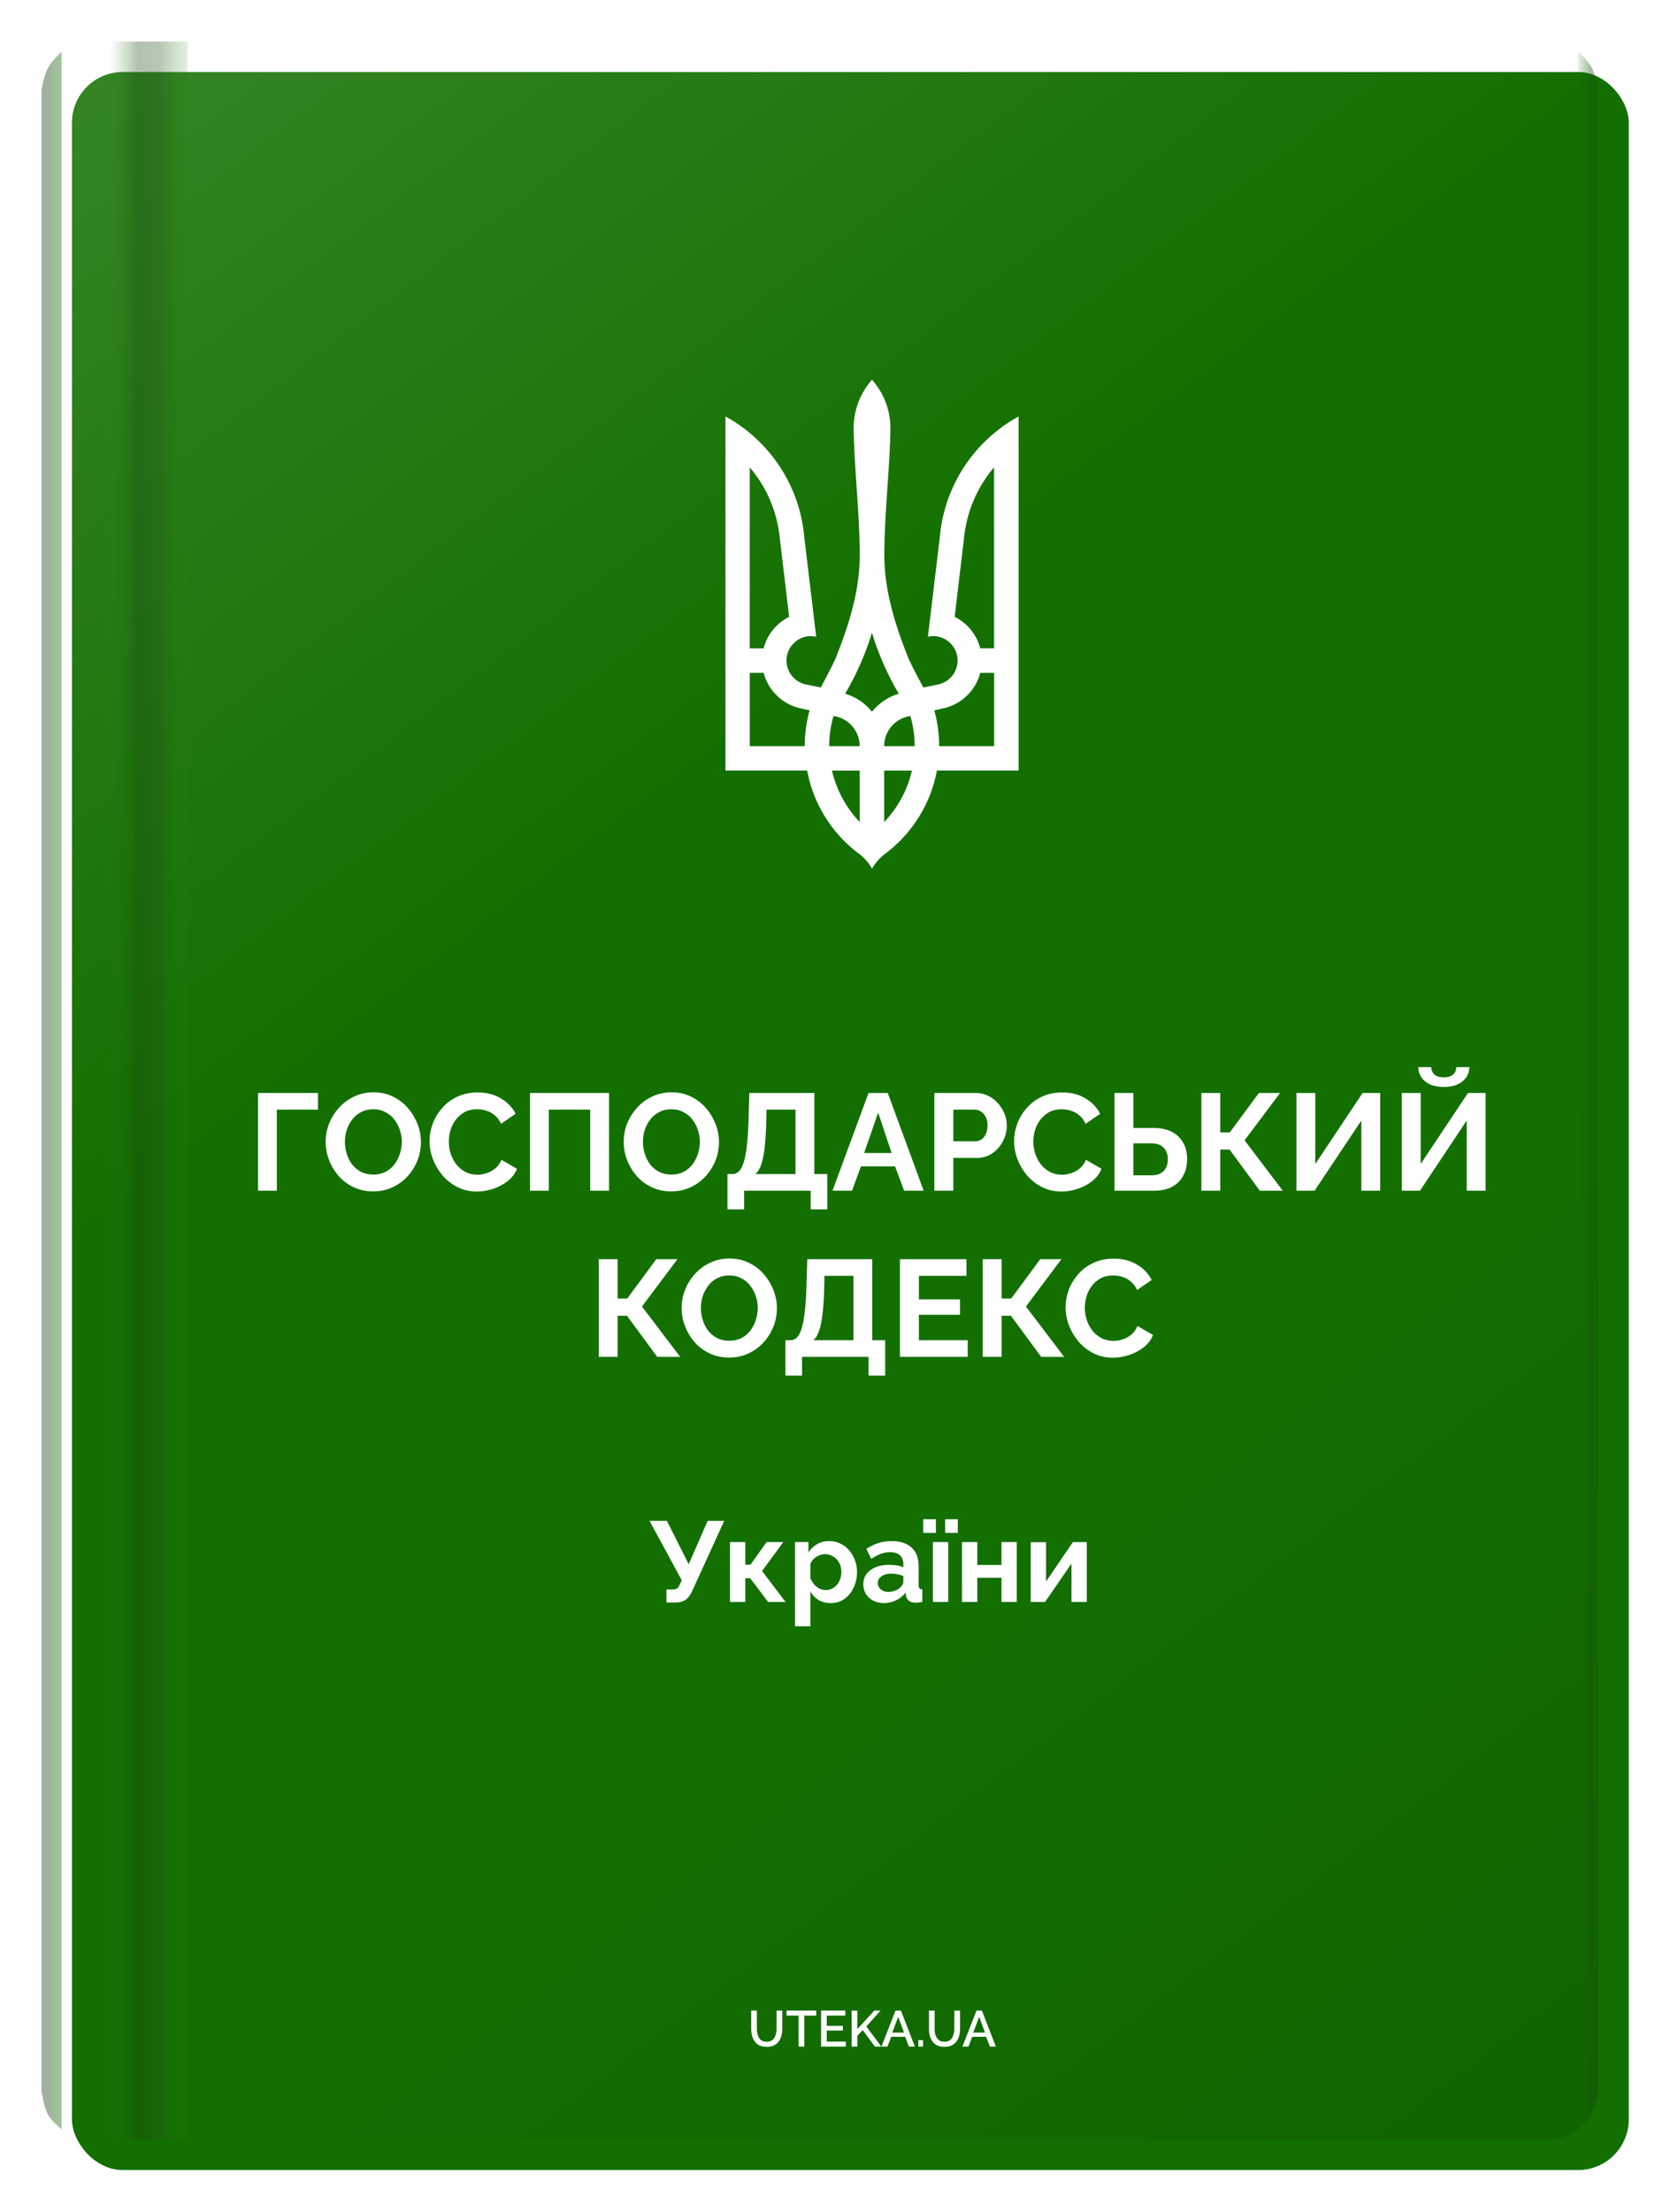 <svg width="161" height="213" viewBox="0 0 161 213" fill="none" xmlns="http://www.w3.org/2000/svg">
<g filter="url(#filter0_dd_925_177817)">
<rect x="4" y="4" width="150" height="202" rx="4.887" fill="#137000"/>
</g>
<rect x="4" y="4" width="150" height="202" rx="4.887" fill="url(#paint0_linear_925_177817)" fill-opacity="0.5"/>
<g opacity="0.4" filter="url(#filter1_f_925_177817)">
<path d="M4 8.64C4 8.64 4.228 7.28 4.607 6.564C4.986 5.849 5.942 4.977 5.942 4.977V205.023C5.942 205.023 4.986 204.272 4.607 203.557C4.228 202.842 4 201.359 4 201.359V8.64Z" fill="url(#paint1_linear_925_177817)"/>
</g>
<g opacity="0.4" filter="url(#filter2_f_925_177817)">
<path d="M154 8.64C154 8.64 153.772 7.28 153.393 6.564C153.014 5.849 152.058 4.977 152.058 4.977V205.023C152.058 205.023 153.014 204.272 153.393 203.557C153.772 202.842 154 201.359 154 201.359V8.64Z" fill="url(#paint2_linear_925_177817)"/>
</g>
<g opacity="0.55" filter="url(#filter3_f_925_177817)">
<rect x="10.547" y="4" width="7.524" height="202" fill="url(#paint3_linear_925_177817)"/>
</g>
<g clip-path="url(#clip0_925_177817)">
<path d="M84.012 36.568C82.915 37.813 82.246 39.442 82.246 41.231C82.311 45.158 82.792 49.08 82.835 52.999C82.922 56.658 81.825 60.094 80.491 63.448C80.046 64.374 79.566 65.281 79.084 66.189L77.672 65.904C76.398 65.65 75.569 64.411 75.825 63.136C76.047 62.022 77.028 61.242 78.123 61.242L78.638 61.297L77.489 51.695C77.113 47.423 74.908 43.669 71.664 41.233C71.106 40.814 70.514 40.431 69.898 40.093V74.184H77.769C78.357 77.373 80.115 80.162 82.587 82.069C83.174 82.473 83.667 83.008 84.021 83.631C84.374 83.008 84.867 82.473 85.456 82.069C87.927 80.157 89.685 77.374 90.273 74.184H98.144V40.093C97.528 40.431 96.936 40.814 96.378 41.233C93.13 43.673 90.93 47.423 90.553 51.695L89.404 61.297L89.919 61.242C91.013 61.247 91.995 62.021 92.217 63.136C92.471 64.411 91.643 65.649 90.37 65.904L88.958 66.189C88.476 65.282 87.995 64.376 87.551 63.448C86.216 60.097 85.119 56.661 85.206 52.999C85.248 49.068 85.73 45.149 85.794 41.231C85.794 39.442 85.126 37.818 84.029 36.568H84.012ZM72.244 45.006C73.766 46.793 74.789 49.019 75.092 51.47L76.033 59.39C74.827 59.99 73.915 61.091 73.569 62.425H72.236V45.008L72.244 45.006ZM95.779 45.006V62.422H94.446C94.102 61.09 93.188 59.989 91.982 59.387L92.923 51.468C93.228 49.019 94.251 46.791 95.771 45.002L95.779 45.006ZM84.012 60.928C84.644 62.995 85.513 64.964 86.595 66.786C85.566 67.098 84.672 67.705 84.012 68.523C83.351 67.705 82.457 67.099 81.428 66.784C82.51 64.959 83.38 62.995 84.012 60.928ZM72.244 64.781H73.577C73.997 66.406 75.266 67.688 76.872 68.137L78.003 68.394C77.701 69.491 77.535 70.642 77.535 71.842H72.239V64.782L72.244 64.781ZM94.45 64.781H95.783V71.841H90.487C90.487 70.648 90.322 69.491 90.019 68.393L91.15 68.135C92.762 67.687 94.029 66.403 94.445 64.779L94.45 64.781ZM80.305 68.934C81.732 69.136 82.832 70.358 82.832 71.84H79.891C79.891 70.832 80.04 69.858 80.305 68.934ZM87.715 68.934C87.98 69.858 88.129 70.829 88.129 71.84H85.187C85.187 70.356 86.287 69.136 87.715 68.934ZM80.16 74.195H82.835V79.149C81.54 77.79 80.599 76.089 80.16 74.195ZM85.188 74.195H87.863C87.43 76.089 86.486 77.792 85.188 79.149V74.195Z" fill="white"/>
</g>
<g filter="url(#filter4_dd_925_177817)">
<path d="M24.858 114.639V105.235H30.634V106.838H26.673V114.639H24.858ZM35.96 114.706C35.271 114.706 34.644 114.573 34.079 114.308C33.523 114.043 33.041 113.686 32.635 113.235C32.238 112.776 31.929 112.264 31.708 111.699C31.487 111.125 31.377 110.538 31.377 109.937C31.377 109.31 31.491 108.714 31.721 108.149C31.959 107.575 32.282 107.067 32.688 106.626C33.103 106.175 33.589 105.822 34.145 105.566C34.71 105.301 35.328 105.169 35.999 105.169C36.679 105.169 37.297 105.306 37.854 105.579C38.419 105.853 38.9 106.22 39.298 106.679C39.695 107.138 40.004 107.65 40.225 108.215C40.446 108.78 40.556 109.363 40.556 109.964C40.556 110.582 40.441 111.178 40.212 111.752C39.982 112.317 39.66 112.825 39.245 113.275C38.838 113.717 38.353 114.065 37.788 114.322C37.231 114.578 36.622 114.706 35.96 114.706ZM33.231 109.937C33.231 110.343 33.293 110.736 33.417 111.116C33.54 111.496 33.717 111.836 33.946 112.136C34.185 112.427 34.472 112.661 34.807 112.838C35.152 113.006 35.54 113.09 35.973 113.09C36.414 113.09 36.807 113.001 37.152 112.825C37.496 112.639 37.783 112.396 38.013 112.096C38.242 111.787 38.415 111.447 38.529 111.076C38.653 110.697 38.715 110.317 38.715 109.937C38.715 109.531 38.649 109.142 38.516 108.772C38.392 108.392 38.212 108.056 37.973 107.765C37.743 107.465 37.456 107.231 37.112 107.063C36.776 106.886 36.397 106.798 35.973 106.798C35.523 106.798 35.125 106.891 34.781 107.076C34.445 107.253 34.163 107.491 33.933 107.791C33.703 108.092 33.527 108.427 33.403 108.798C33.288 109.169 33.231 109.549 33.231 109.937ZM41.389 109.871C41.389 109.297 41.49 108.736 41.693 108.189C41.905 107.632 42.21 107.129 42.607 106.679C43.005 106.22 43.49 105.858 44.064 105.593C44.638 105.319 45.292 105.182 46.025 105.182C46.89 105.182 47.636 105.372 48.263 105.752C48.899 106.131 49.371 106.626 49.68 107.235L48.276 108.202C48.117 107.849 47.91 107.571 47.654 107.368C47.398 107.156 47.124 107.01 46.833 106.93C46.541 106.842 46.254 106.798 45.971 106.798C45.512 106.798 45.111 106.891 44.766 107.076C44.431 107.262 44.148 107.504 43.919 107.805C43.689 108.105 43.517 108.44 43.402 108.811C43.296 109.182 43.243 109.553 43.243 109.924C43.243 110.339 43.309 110.741 43.442 111.129C43.574 111.509 43.76 111.849 43.998 112.149C44.245 112.441 44.537 112.675 44.872 112.851C45.217 113.019 45.592 113.103 45.998 113.103C46.289 113.103 46.585 113.054 46.886 112.957C47.186 112.86 47.464 112.706 47.72 112.494C47.976 112.282 48.175 112.008 48.316 111.672L49.813 112.533C49.627 113.001 49.323 113.399 48.899 113.725C48.484 114.052 48.016 114.299 47.495 114.467C46.974 114.635 46.457 114.719 45.945 114.719C45.274 114.719 44.66 114.582 44.104 114.308C43.548 114.026 43.066 113.655 42.66 113.196C42.263 112.728 41.949 112.207 41.72 111.633C41.499 111.05 41.389 110.463 41.389 109.871ZM51.065 114.639V105.235H58.681V114.639H56.867V106.838H52.88V114.639H51.065ZM64.676 114.706C63.987 114.706 63.36 114.573 62.795 114.308C62.239 114.043 61.757 113.686 61.351 113.235C60.954 112.776 60.645 112.264 60.424 111.699C60.203 111.125 60.093 110.538 60.093 109.937C60.093 109.31 60.208 108.714 60.437 108.149C60.676 107.575 60.998 107.067 61.404 106.626C61.819 106.175 62.305 105.822 62.861 105.566C63.426 105.301 64.044 105.169 64.716 105.169C65.395 105.169 66.014 105.306 66.57 105.579C67.135 105.853 67.616 106.22 68.014 106.679C68.411 107.138 68.72 107.65 68.941 108.215C69.162 108.78 69.272 109.363 69.272 109.964C69.272 110.582 69.157 111.178 68.928 111.752C68.698 112.317 68.376 112.825 67.961 113.275C67.555 113.717 67.069 114.065 66.504 114.322C65.947 114.578 65.338 114.706 64.676 114.706ZM61.947 109.937C61.947 110.343 62.009 110.736 62.133 111.116C62.256 111.496 62.433 111.836 62.663 112.136C62.901 112.427 63.188 112.661 63.523 112.838C63.868 113.006 64.256 113.09 64.689 113.09C65.131 113.09 65.523 113.001 65.868 112.825C66.212 112.639 66.499 112.396 66.729 112.096C66.959 111.787 67.131 111.447 67.245 111.076C67.369 110.697 67.431 110.317 67.431 109.937C67.431 109.531 67.365 109.142 67.232 108.772C67.109 108.392 66.927 108.056 66.689 107.765C66.46 107.465 66.172 107.231 65.828 107.063C65.493 106.886 65.113 106.798 64.689 106.798C64.239 106.798 63.841 106.891 63.497 107.076C63.161 107.253 62.879 107.491 62.649 107.791C62.42 108.092 62.243 108.427 62.119 108.798C62.005 109.169 61.947 109.549 61.947 109.937ZM70.091 116.441V113.037H70.595C70.833 113.037 71.041 112.944 71.217 112.759C71.394 112.573 71.544 112.277 71.668 111.871C71.791 111.465 71.888 110.939 71.959 110.295C72.038 109.641 72.091 108.851 72.118 107.924L72.197 105.235H78.463V113.037H79.708V116.441H78.105V114.639H71.694V116.441H70.091ZM72.78 113.037H76.648V106.838H73.853L73.827 108.162C73.8 109.081 73.747 109.862 73.668 110.507C73.597 111.151 73.491 111.681 73.35 112.096C73.217 112.511 73.028 112.825 72.78 113.037ZM83.682 105.235H85.537L88.994 114.639H87.113L86.239 112.295H82.954L82.093 114.639H80.212L83.682 105.235ZM85.907 111.01L84.609 107.129L83.258 111.01H85.907ZM90.025 114.639V105.235H94.012C94.445 105.235 94.842 105.323 95.204 105.5C95.566 105.677 95.88 105.915 96.145 106.215C96.418 106.515 96.63 106.851 96.781 107.222C96.931 107.593 97.006 107.972 97.006 108.361C97.006 108.891 96.882 109.394 96.635 109.871C96.388 110.348 96.048 110.736 95.615 111.037C95.182 111.337 94.67 111.487 94.078 111.487H91.853V114.639H90.025ZM91.853 109.884H93.972C94.193 109.884 94.392 109.822 94.569 109.699C94.745 109.575 94.886 109.399 94.992 109.169C95.098 108.931 95.151 108.661 95.151 108.361C95.151 108.034 95.09 107.756 94.966 107.527C94.851 107.297 94.697 107.125 94.502 107.01C94.317 106.895 94.114 106.838 93.893 106.838H91.853V109.884ZM97.708 109.871C97.708 109.297 97.81 108.736 98.013 108.189C98.225 107.632 98.529 107.129 98.927 106.679C99.324 106.22 99.81 105.858 100.384 105.593C100.958 105.319 101.611 105.182 102.344 105.182C103.21 105.182 103.956 105.372 104.583 105.752C105.219 106.131 105.691 106.626 106 107.235L104.596 108.202C104.437 107.849 104.23 107.571 103.973 107.368C103.717 107.156 103.444 107.01 103.152 106.93C102.861 106.842 102.574 106.798 102.291 106.798C101.832 106.798 101.43 106.891 101.086 107.076C100.75 107.262 100.468 107.504 100.238 107.805C100.009 108.105 99.836 108.44 99.722 108.811C99.616 109.182 99.563 109.553 99.563 109.924C99.563 110.339 99.629 110.741 99.761 111.129C99.894 111.509 100.079 111.849 100.318 112.149C100.565 112.441 100.856 112.675 101.192 112.851C101.536 113.019 101.912 113.103 102.318 113.103C102.609 113.103 102.905 113.054 103.205 112.957C103.505 112.86 103.784 112.706 104.04 112.494C104.296 112.282 104.494 112.008 104.636 111.672L106.132 112.533C105.947 113.001 105.642 113.399 105.219 113.725C104.804 114.052 104.336 114.299 103.815 114.467C103.294 114.635 102.777 114.719 102.265 114.719C101.594 114.719 100.98 114.582 100.424 114.308C99.867 114.026 99.386 113.655 98.98 113.196C98.582 112.728 98.269 112.207 98.039 111.633C97.819 111.05 97.708 110.463 97.708 109.871ZM107.385 114.639V105.235H109.199V108.599H111.133C111.831 108.599 112.418 108.723 112.895 108.97C113.381 109.218 113.747 109.566 113.994 110.017C114.25 110.458 114.379 110.984 114.379 111.593C114.379 112.193 114.255 112.723 114.008 113.182C113.769 113.642 113.416 113.999 112.948 114.255C112.48 114.511 111.91 114.639 111.239 114.639H107.385ZM109.199 113.156H110.988C111.341 113.156 111.632 113.085 111.862 112.944C112.091 112.803 112.259 112.617 112.365 112.388C112.471 112.149 112.524 111.884 112.524 111.593C112.524 111.337 112.471 111.094 112.365 110.864C112.268 110.635 112.105 110.449 111.875 110.308C111.654 110.158 111.354 110.083 110.974 110.083H109.199V113.156ZM115.754 114.639V105.235H117.569V109.023H118.496L121.291 105.235H123.33L119.913 109.792L123.595 114.639H121.383L118.469 110.679H117.569V114.639H115.754ZM124.913 114.639V105.235H126.728V112.07L131.284 105.235H132.979V114.639H131.165V107.884L126.661 114.639H124.913ZM135.067 114.639V105.235H136.882V112.07L141.438 105.235H143.134V114.639H141.319V107.884L136.815 114.639H135.067ZM139.107 104.652C138.604 104.652 138.166 104.573 137.796 104.414C137.434 104.246 137.151 104.016 136.948 103.725C136.754 103.434 136.656 103.107 136.656 102.745H137.902C137.902 103.001 137.994 103.231 138.18 103.434C138.374 103.628 138.683 103.725 139.107 103.725C139.522 103.725 139.827 103.632 140.021 103.447C140.215 103.261 140.312 103.027 140.312 102.745H141.571C141.571 103.107 141.469 103.434 141.266 103.725C141.072 104.016 140.789 104.246 140.418 104.414C140.056 104.573 139.619 104.652 139.107 104.652ZM57.694 130.639V121.235H59.509V125.023H60.436L63.231 121.235H65.271L61.853 125.792L65.536 130.639H63.324L60.41 126.679H59.509V130.639H57.694ZM70.257 130.706C69.569 130.706 68.942 130.573 68.376 130.308C67.82 130.043 67.339 129.686 66.933 129.235C66.535 128.776 66.226 128.264 66.005 127.699C65.785 127.125 65.674 126.538 65.674 125.937C65.674 125.31 65.789 124.714 66.019 124.149C66.257 123.575 66.579 123.067 66.986 122.626C67.401 122.175 67.886 121.822 68.443 121.566C69.008 121.301 69.626 121.169 70.297 121.169C70.977 121.169 71.595 121.306 72.151 121.579C72.717 121.853 73.198 122.22 73.595 122.679C73.993 123.138 74.302 123.65 74.522 124.215C74.743 124.78 74.854 125.363 74.854 125.964C74.854 126.582 74.739 127.178 74.509 127.752C74.28 128.317 73.957 128.825 73.542 129.275C73.136 129.717 72.65 130.065 72.085 130.322C71.529 130.578 70.92 130.706 70.257 130.706ZM67.529 125.937C67.529 126.343 67.591 126.736 67.714 127.116C67.838 127.496 68.014 127.836 68.244 128.136C68.482 128.427 68.769 128.661 69.105 128.838C69.449 129.006 69.838 129.09 70.271 129.09C70.712 129.09 71.105 129.001 71.449 128.825C71.794 128.639 72.081 128.396 72.31 128.096C72.54 127.787 72.712 127.447 72.827 127.076C72.951 126.697 73.012 126.317 73.012 125.937C73.012 125.531 72.946 125.142 72.814 124.772C72.69 124.392 72.509 124.056 72.271 123.765C72.041 123.465 71.754 123.231 71.41 123.063C71.074 122.886 70.694 122.798 70.271 122.798C69.82 122.798 69.423 122.891 69.079 123.076C68.743 123.253 68.46 123.491 68.231 123.791C68.001 124.092 67.825 124.427 67.701 124.798C67.586 125.169 67.529 125.549 67.529 125.937ZM75.673 132.441V129.037H76.176C76.415 129.037 76.622 128.944 76.799 128.759C76.975 128.573 77.126 128.277 77.249 127.871C77.373 127.465 77.47 126.939 77.54 126.295C77.62 125.641 77.673 124.851 77.7 123.924L77.779 121.235H84.044V129.037H85.289V132.441H83.686V130.639H77.276V132.441H75.673ZM78.362 129.037H82.23V122.838H79.435L79.408 124.162C79.382 125.081 79.329 125.862 79.249 126.507C79.179 127.151 79.073 127.681 78.931 128.096C78.799 128.511 78.609 128.825 78.362 129.037ZM93.237 129.037V130.639H86.707V121.235H93.118V122.838H88.535V125.103H92.496V126.586H88.535V129.037H93.237ZM94.689 130.639V121.235H96.504V125.023H97.431L100.226 121.235H102.265L98.848 125.792L102.53 130.639H100.318L97.404 126.679H96.504V130.639H94.689ZM102.669 125.871C102.669 125.297 102.77 124.736 102.974 124.189C103.186 123.632 103.49 123.129 103.888 122.679C104.285 122.22 104.771 121.858 105.345 121.593C105.919 121.319 106.572 121.182 107.305 121.182C108.17 121.182 108.916 121.372 109.543 121.752C110.179 122.131 110.652 122.626 110.961 123.235L109.557 124.202C109.398 123.849 109.19 123.571 108.934 123.368C108.678 123.156 108.404 123.01 108.113 122.93C107.821 122.842 107.534 122.798 107.252 122.798C106.793 122.798 106.391 122.891 106.047 123.076C105.711 123.262 105.428 123.504 105.199 123.805C104.969 124.105 104.797 124.44 104.682 124.811C104.576 125.182 104.523 125.553 104.523 125.924C104.523 126.339 104.59 126.741 104.722 127.129C104.854 127.509 105.04 127.849 105.278 128.149C105.526 128.441 105.817 128.675 106.153 128.851C106.497 129.019 106.872 129.103 107.278 129.103C107.57 129.103 107.866 129.054 108.166 128.957C108.466 128.86 108.744 128.706 109 128.494C109.256 128.282 109.455 128.008 109.596 127.672L111.093 128.533C110.908 129.001 110.603 129.399 110.179 129.725C109.764 130.052 109.296 130.299 108.775 130.467C108.254 130.635 107.738 130.719 107.225 130.719C106.554 130.719 105.941 130.582 105.384 130.308C104.828 130.026 104.347 129.655 103.941 129.196C103.543 128.728 103.23 128.207 103 127.633C102.779 127.05 102.669 126.463 102.669 125.871Z" fill="white"/>
</g>
<g filter="url(#filter5_dd_925_177817)">
<path d="M64.213 154.291V153.037H64.828C65.019 153.037 65.162 152.997 65.257 152.916C65.353 152.836 65.437 152.708 65.51 152.532L65.686 152.147L62.585 146.429H64.257L66.357 150.607L68.182 146.429H69.776L66.665 153.246C66.474 153.635 66.258 153.906 66.016 154.06C65.774 154.214 65.451 154.291 65.048 154.291H64.213ZM70.333 154.236V148.474H71.807V150.651H72.302L73.863 148.474H75.468L73.423 151.256L75.688 154.236H74.006L72.279 151.949H71.807V154.236H70.333ZM80.056 154.346C79.609 154.346 79.213 154.247 78.869 154.049C78.532 153.844 78.268 153.569 78.077 153.224V156.578H76.604V148.474H77.891V149.464C78.11 149.127 78.389 148.863 78.726 148.672C79.063 148.474 79.448 148.375 79.881 148.375C80.269 148.375 80.625 148.452 80.947 148.606C81.277 148.76 81.563 148.976 81.805 149.255C82.047 149.526 82.234 149.841 82.365 150.201C82.505 150.552 82.574 150.934 82.574 151.344C82.574 151.901 82.464 152.407 82.245 152.861C82.032 153.316 81.735 153.679 81.354 153.95C80.98 154.214 80.548 154.346 80.056 154.346ZM79.562 153.092C79.789 153.092 79.994 153.045 80.177 152.949C80.361 152.854 80.518 152.726 80.65 152.565C80.79 152.396 80.892 152.209 80.958 152.004C81.031 151.791 81.068 151.571 81.068 151.344C81.068 151.102 81.028 150.879 80.947 150.673C80.874 150.468 80.764 150.289 80.617 150.135C80.471 149.973 80.298 149.849 80.1 149.761C79.91 149.673 79.701 149.629 79.474 149.629C79.335 149.629 79.192 149.655 79.045 149.706C78.906 149.75 78.77 149.816 78.638 149.904C78.506 149.992 78.389 150.094 78.286 150.212C78.191 150.329 78.121 150.457 78.077 150.596V151.949C78.165 152.161 78.283 152.356 78.429 152.532C78.583 152.708 78.759 152.847 78.957 152.949C79.155 153.045 79.356 153.092 79.562 153.092ZM83.177 152.532C83.177 152.158 83.279 151.832 83.485 151.553C83.697 151.267 83.99 151.047 84.364 150.893C84.738 150.739 85.167 150.662 85.651 150.662C85.893 150.662 86.138 150.681 86.387 150.717C86.637 150.754 86.853 150.813 87.036 150.893V150.585C87.036 150.219 86.926 149.937 86.706 149.739C86.494 149.541 86.175 149.442 85.75 149.442C85.434 149.442 85.134 149.497 84.848 149.607C84.562 149.717 84.262 149.878 83.947 150.091L83.474 149.123C83.855 148.874 84.243 148.687 84.639 148.562C85.042 148.438 85.464 148.375 85.904 148.375C86.725 148.375 87.362 148.581 87.817 148.991C88.279 149.402 88.51 149.988 88.51 150.75V152.587C88.51 152.74 88.535 152.85 88.586 152.916C88.645 152.982 88.737 153.023 88.861 153.037V154.236C88.729 154.258 88.608 154.276 88.499 154.291C88.396 154.305 88.308 154.313 88.235 154.313C87.941 154.313 87.718 154.247 87.564 154.115C87.417 153.983 87.326 153.822 87.289 153.631L87.256 153.334C87.007 153.657 86.695 153.906 86.321 154.082C85.948 154.258 85.566 154.346 85.178 154.346C84.797 154.346 84.452 154.269 84.144 154.115C83.844 153.954 83.606 153.737 83.43 153.466C83.261 153.188 83.177 152.876 83.177 152.532ZM86.761 152.828C86.842 152.74 86.908 152.653 86.959 152.565C87.01 152.477 87.036 152.396 87.036 152.323V151.74C86.86 151.667 86.67 151.612 86.464 151.575C86.259 151.531 86.065 151.509 85.882 151.509C85.5 151.509 85.185 151.593 84.936 151.762C84.694 151.923 84.573 152.139 84.573 152.411C84.573 152.557 84.614 152.697 84.694 152.828C84.775 152.96 84.892 153.067 85.046 153.147C85.2 153.228 85.383 153.268 85.596 153.268C85.816 153.268 86.032 153.228 86.245 153.147C86.457 153.059 86.629 152.953 86.761 152.828ZM89.886 154.236V148.474H91.36V154.236H89.886ZM88.952 147.584V146.275H90.172V147.584H88.952ZM91.063 147.584V146.275H92.283V147.584H91.063ZM92.689 154.236V148.474H94.162V150.673H96.493V148.474H97.966V154.236H96.493V151.905H94.162V154.236H92.689ZM99.314 154.236V148.485H100.787V152.268L103.371 148.474H104.712V154.236H103.239V150.541L100.688 154.236H99.314Z" fill="white"/>
</g>
<g filter="url(#filter6_dd_925_177817)">
<path d="M73.873 197.072C73.596 197.072 73.361 197.025 73.169 196.93C72.98 196.836 72.827 196.707 72.71 196.544C72.596 196.381 72.511 196.196 72.456 195.987C72.403 195.779 72.377 195.562 72.377 195.337V193.578H72.925V195.337C72.925 195.497 72.941 195.652 72.974 195.801C73.006 195.948 73.058 196.08 73.13 196.197C73.201 196.315 73.298 196.407 73.418 196.476C73.542 196.544 73.694 196.578 73.873 196.578C74.055 196.578 74.207 196.544 74.327 196.476C74.451 196.404 74.547 196.31 74.615 196.192C74.687 196.072 74.739 195.938 74.772 195.792C74.804 195.645 74.821 195.494 74.821 195.337V193.578H75.373V195.337C75.373 195.575 75.344 195.8 75.285 196.012C75.23 196.22 75.142 196.404 75.021 196.564C74.904 196.72 74.751 196.844 74.562 196.935C74.373 197.026 74.143 197.072 73.873 197.072ZM78.647 194.062H77.493V197.048H76.941V194.062H75.783V193.578H78.647V194.062ZM81.492 196.564V197.048H79.112V193.578H81.448V194.062H79.659V195.049H81.208V195.503H79.659V196.564H81.492ZM82.056 197.048V193.583H82.604V195.367L84.236 193.578H84.842L83.474 195.112L84.92 197.048H84.299L83.127 195.459L82.604 196.002V197.048H82.056ZM86.284 193.578H86.802L88.151 197.048H87.574L87.208 196.104H85.869L85.507 197.048H84.926L86.284 193.578ZM87.1 195.699L86.543 194.179L85.967 195.699H87.1ZM88.487 197.048V196.422H88.932V197.048H88.487ZM91 197.072C90.723 197.072 90.489 197.025 90.296 196.93C90.107 196.836 89.954 196.707 89.837 196.544C89.723 196.381 89.638 196.196 89.583 195.987C89.531 195.779 89.505 195.562 89.505 195.337V193.578H90.052V195.337C90.052 195.497 90.068 195.652 90.101 195.801C90.133 195.948 90.186 196.08 90.257 196.197C90.329 196.315 90.425 196.407 90.546 196.476C90.669 196.544 90.821 196.578 91 196.578C91.183 196.578 91.334 196.544 91.454 196.476C91.578 196.404 91.674 196.31 91.743 196.192C91.814 196.072 91.867 195.938 91.899 195.792C91.932 195.645 91.948 195.494 91.948 195.337V193.578H92.5V195.337C92.5 195.575 92.471 195.8 92.412 196.012C92.357 196.22 92.269 196.404 92.148 196.564C92.031 196.72 91.878 196.844 91.689 196.935C91.5 197.026 91.27 197.072 91 197.072ZM94.087 193.578H94.605L95.954 197.048H95.377L95.01 196.104H93.671L93.31 197.048H92.728L94.087 193.578ZM94.903 195.699L94.346 194.179L93.769 195.699H94.903Z" fill="white"/>
</g>
<defs>
<filter id="filter0_dd_925_177817" x="0.579" y="0.579" width="159.773" height="211.773" filterUnits="userSpaceOnUse" color-interpolation-filters="sRGB">
<feFlood flood-opacity="0" result="BackgroundImageFix"/>
<feColorMatrix in="SourceAlpha" type="matrix" values="0 0 0 0 0 0 0 0 0 0 0 0 0 0 0 0 0 0 127 0" result="hardAlpha"/>
<feMorphology radius="1.222" operator="dilate" in="SourceAlpha" result="effect1_dropShadow_925_177817"/>
<feOffset dx="1.466" dy="1.466"/>
<feGaussianBlur stdDeviation="1.833"/>
<feColorMatrix type="matrix" values="0 0 0 0 0 0 0 0 0 0 0 0 0 0 0 0 0 0 0.1 0"/>
<feBlend mode="normal" in2="BackgroundImageFix" result="effect1_dropShadow_925_177817"/>
<feColorMatrix in="SourceAlpha" type="matrix" values="0 0 0 0 0 0 0 0 0 0 0 0 0 0 0 0 0 0 127 0" result="hardAlpha"/>
<feOffset dx="1.466" dy="1.466"/>
<feGaussianBlur stdDeviation="1.222"/>
<feColorMatrix type="matrix" values="0 0 0 0 0 0 0 0 0 0 0 0 0 0 0 0 0 0 0.2 0"/>
<feBlend mode="normal" in2="effect1_dropShadow_925_177817" result="effect2_dropShadow_925_177817"/>
<feBlend mode="normal" in="SourceGraphic" in2="effect2_dropShadow_925_177817" result="shape"/>
</filter>
<filter id="filter1_f_925_177817" x="3.878" y="4.854" width="2.19" height="200.29" filterUnits="userSpaceOnUse" color-interpolation-filters="sRGB">
<feFlood flood-opacity="0" result="BackgroundImageFix"/>
<feBlend mode="normal" in="SourceGraphic" in2="BackgroundImageFix" result="shape"/>
<feGaussianBlur stdDeviation="0.061" result="effect1_foregroundBlur_925_177817"/>
</filter>
<filter id="filter2_f_925_177817" x="151.933" y="4.854" width="2.19" height="200.29" filterUnits="userSpaceOnUse" color-interpolation-filters="sRGB">
<feFlood flood-opacity="0" result="BackgroundImageFix"/>
<feBlend mode="normal" in="SourceGraphic" in2="BackgroundImageFix" result="shape"/>
<feGaussianBlur stdDeviation="0.061" result="effect1_foregroundBlur_925_177817"/>
</filter>
<filter id="filter3_f_925_177817" x="10.522" y="3.976" width="7.572" height="202.049" filterUnits="userSpaceOnUse" color-interpolation-filters="sRGB">
<feFlood flood-opacity="0" result="BackgroundImageFix"/>
<feBlend mode="normal" in="SourceGraphic" in2="BackgroundImageFix" result="shape"/>
<feGaussianBlur stdDeviation="0.012" result="effect1_foregroundBlur_925_177817"/>
</filter>
<filter id="filter4_dd_925_177817" x="24.615" y="102.501" width="118.762" height="30.185" filterUnits="userSpaceOnUse" color-interpolation-filters="sRGB">
<feFlood flood-opacity="0" result="BackgroundImageFix"/>
<feColorMatrix in="SourceAlpha" type="matrix" values="0 0 0 0 0 0 0 0 0 0 0 0 0 0 0 0 0 0 127 0" result="hardAlpha"/>
<feOffset dx="-0.244" dy="-0.244"/>
<feColorMatrix type="matrix" values="0 0 0 0 0 0 0 0 0 0 0 0 0 0 0 0 0 0 0.2 0"/>
<feBlend mode="normal" in2="BackgroundImageFix" result="effect1_dropShadow_925_177817"/>
<feColorMatrix in="SourceAlpha" type="matrix" values="0 0 0 0 0 0 0 0 0 0 0 0 0 0 0 0 0 0 127 0" result="hardAlpha"/>
<feOffset dx="0.244" dy="0.244"/>
<feColorMatrix type="matrix" values="0 0 0 0 1 0 0 0 0 1 0 0 0 0 1 0 0 0 0.2 0"/>
<feBlend mode="normal" in2="effect1_dropShadow_925_177817" result="effect2_dropShadow_925_177817"/>
<feBlend mode="normal" in="SourceGraphic" in2="effect2_dropShadow_925_177817" result="shape"/>
</filter>
<filter id="filter5_dd_925_177817" x="62.342" y="146.031" width="42.614" height="10.791" filterUnits="userSpaceOnUse" color-interpolation-filters="sRGB">
<feFlood flood-opacity="0" result="BackgroundImageFix"/>
<feColorMatrix in="SourceAlpha" type="matrix" values="0 0 0 0 0 0 0 0 0 0 0 0 0 0 0 0 0 0 127 0" result="hardAlpha"/>
<feOffset dx="-0.244" dy="-0.244"/>
<feColorMatrix type="matrix" values="0 0 0 0 0 0 0 0 0 0 0 0 0 0 0 0 0 0 0.2 0"/>
<feBlend mode="normal" in2="BackgroundImageFix" result="effect1_dropShadow_925_177817"/>
<feColorMatrix in="SourceAlpha" type="matrix" values="0 0 0 0 0 0 0 0 0 0 0 0 0 0 0 0 0 0 127 0" result="hardAlpha"/>
<feOffset dx="0.244" dy="0.244"/>
<feColorMatrix type="matrix" values="0 0 0 0 1 0 0 0 0 1 0 0 0 0 1 0 0 0 0.2 0"/>
<feBlend mode="normal" in2="effect1_dropShadow_925_177817" result="effect2_dropShadow_925_177817"/>
<feBlend mode="normal" in="SourceGraphic" in2="effect2_dropShadow_925_177817" result="shape"/>
</filter>
<filter id="filter6_dd_925_177817" x="72.131" y="193.334" width="24.067" height="3.983" filterUnits="userSpaceOnUse" color-interpolation-filters="sRGB">
<feFlood flood-opacity="0" result="BackgroundImageFix"/>
<feColorMatrix in="SourceAlpha" type="matrix" values="0 0 0 0 0 0 0 0 0 0 0 0 0 0 0 0 0 0 127 0" result="hardAlpha"/>
<feOffset dx="-0.244" dy="-0.244"/>
<feColorMatrix type="matrix" values="0 0 0 0 0 0 0 0 0 0 0 0 0 0 0 0 0 0 0.1 0"/>
<feBlend mode="normal" in2="BackgroundImageFix" result="effect1_dropShadow_925_177817"/>
<feColorMatrix in="SourceAlpha" type="matrix" values="0 0 0 0 0 0 0 0 0 0 0 0 0 0 0 0 0 0 127 0" result="hardAlpha"/>
<feOffset dx="0.244" dy="0.244"/>
<feColorMatrix type="matrix" values="0 0 0 0 1 0 0 0 0 1 0 0 0 0 1 0 0 0 0.1 0"/>
<feBlend mode="normal" in2="effect1_dropShadow_925_177817" result="effect2_dropShadow_925_177817"/>
<feBlend mode="normal" in="SourceGraphic" in2="effect2_dropShadow_925_177817" result="shape"/>
</filter>
<linearGradient id="paint0_linear_925_177817" x1="154" y1="206" x2="2.694" y2="7.354" gradientUnits="userSpaceOnUse">
<stop stop-opacity="0.2"/>
<stop offset="0.339" stop-opacity="0"/>
<stop offset="0.63" stop-color="white" stop-opacity="0"/>
<stop offset="1" stop-color="white" stop-opacity="0.3"/>
</linearGradient>
<linearGradient id="paint1_linear_925_177817" x1="5.942" y1="94.643" x2="4" y2="94.643" gradientUnits="userSpaceOnUse">
<stop stop-color="#147001"/>
<stop offset="0.615" stop-color="#124009"/>
</linearGradient>
<linearGradient id="paint2_linear_925_177817" x1="152.058" y1="94.643" x2="154" y2="94.643" gradientUnits="userSpaceOnUse">
<stop stop-color="#136C01" stop-opacity="0.23"/>
<stop offset="0.615" stop-color="#145707"/>
</linearGradient>
<linearGradient id="paint3_linear_925_177817" x1="18.071" y1="94.145" x2="10.547" y2="94.145" gradientUnits="userSpaceOnUse">
<stop offset="0.02" stop-color="#248210" stop-opacity="0.26"/>
<stop offset="0.354" stop-color="#26531C" stop-opacity="0.6"/>
<stop offset="0.641" stop-color="#17430E" stop-opacity="0.6"/>
<stop offset="1" stop-color="#248210" stop-opacity="0"/>
</linearGradient>
<clipPath id="clip0_925_177817">
<rect width="28.478" height="47.306" fill="white" transform="translate(69.773 36.451)"/>
</clipPath>
</defs>
</svg>
